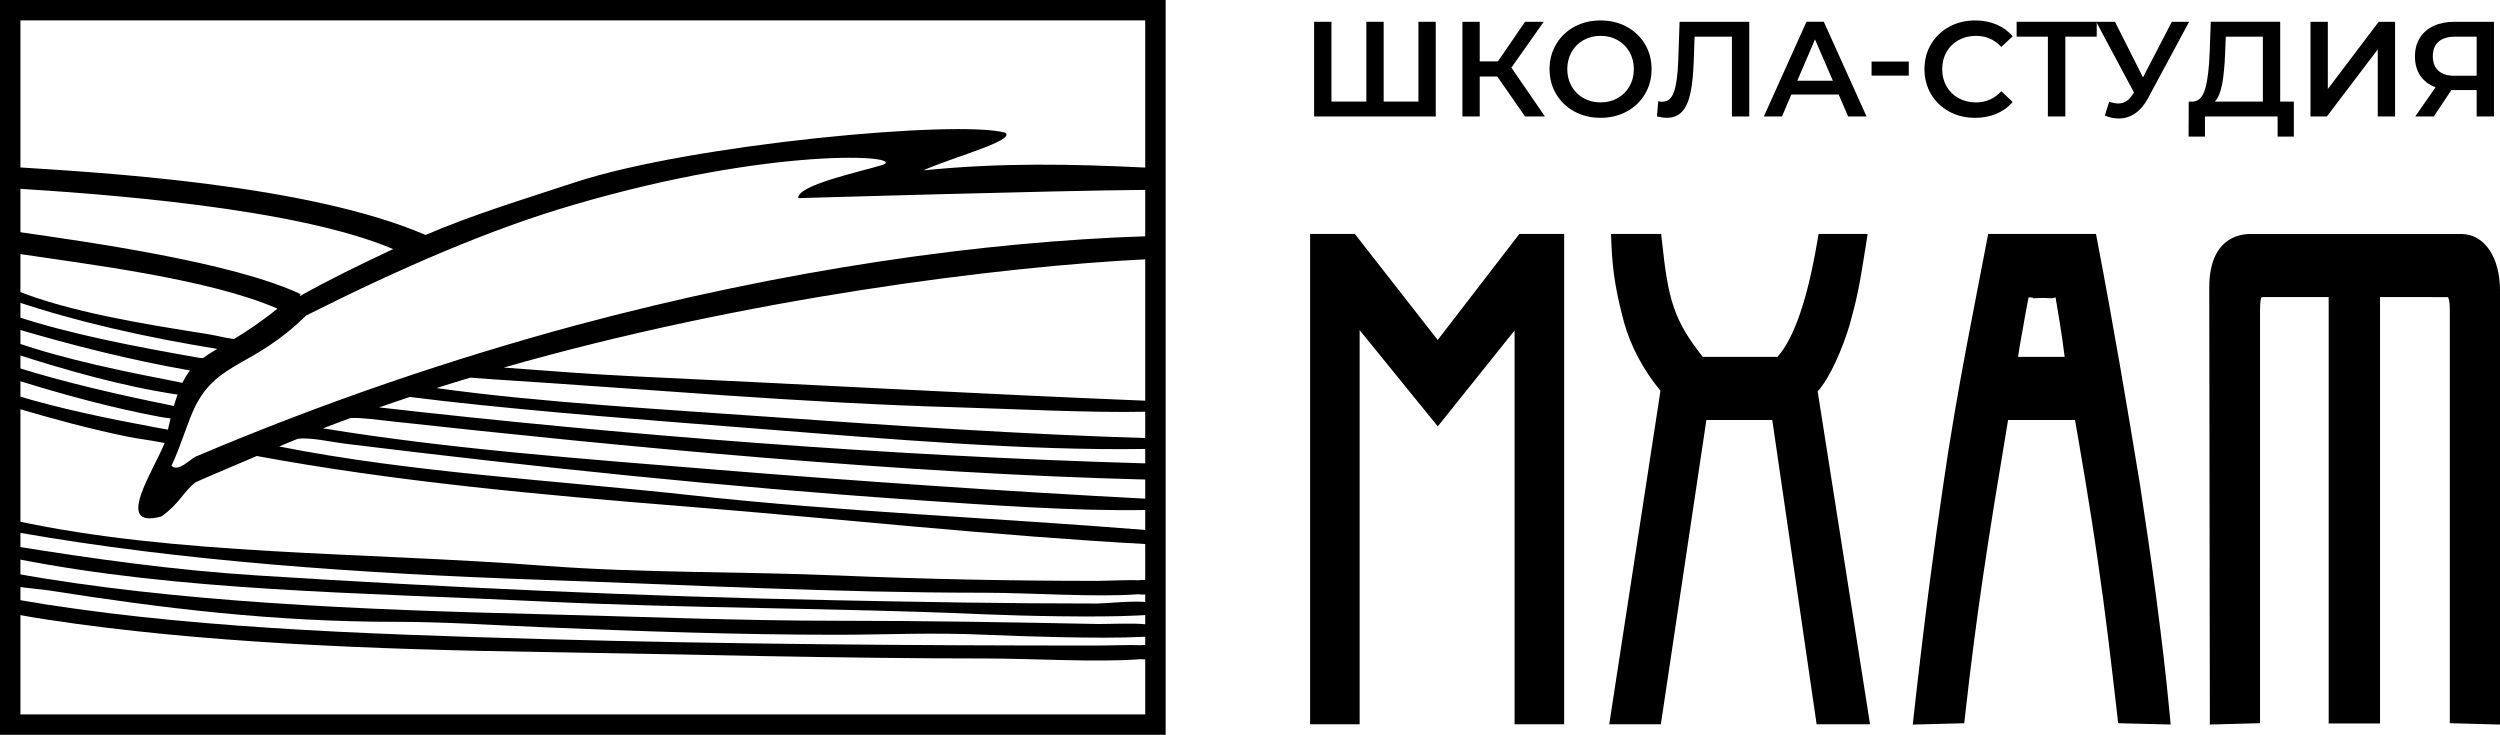 <?xml version="1.0" encoding="UTF-8"?> <svg xmlns="http://www.w3.org/2000/svg" width="888" height="261" viewBox="0 0 888 261" fill="none"><g clip-path="url(#clip0_54_3)"><path d="M414.037 261H0V0H414.037V261ZM7.257 253.745H406.784V7.255H7.257V253.745Z" fill="black"></path><path d="M357.128 47.166C340.893 42.406 245.815 51.158 204.513 64.68C185.036 71.07 167.204 76.535 151.167 83.457C109.08 65.309 34.902 61.258 5.526 59.371V66.963C35.223 68.837 104.694 73.648 139.66 88.474C127.055 94.395 117.582 99.004 106.467 105.187L106.708 104.44C82.785 93.21 32.129 86.043 5.526 82.245V90.002C30.596 93.784 74.111 98.983 98.561 109.631C92.351 114.611 87.332 117.877 83.115 120.422C80.248 120.08 76.631 119.131 73.617 118.645C50.783 115.045 24.737 110.829 5.522 103.089V107.006C27.625 114.412 51.775 119.797 77.167 123.938C75.242 125.06 73.579 126.098 72.067 127.204C71.565 127.149 71.084 127.162 70.556 127.069C48.292 123.144 24.784 118.687 5.522 112.277V116.712C25.24 122.536 46.461 127.938 67.496 131.589C66.52 132.859 65.63 134.286 64.79 135.982C44.43 132.019 23.142 127.719 5.517 121.583V125.74C23.53 131.462 42.927 137.126 63.059 140.16C62.624 141.388 62.189 142.739 61.755 144.199C42.53 140.317 22.686 135.78 5.522 130.344V134.893C22.318 140.097 38.9 144.701 57.141 148.132C57.964 148.293 59.272 148.428 60.577 148.626C60.277 149.875 59.956 151.196 59.648 152.602C58.377 152.412 57.081 152.163 55.992 151.96C38.427 148.694 21.162 145.145 5.522 140.392V144.87C18.367 148.664 31.588 152.277 44.89 155.02C49.555 155.986 54.194 156.43 58.466 157.379C54.283 167.757 40.373 188.065 57.322 183.448C63.831 178.856 64.963 174.801 69.412 171.353C70.033 170.939 82.22 165.828 91.203 161.971C139.863 170.973 191.254 175.746 243.67 179.911C295.678 184.056 354.764 190.437 407.287 193.264V188.28C356.06 184.136 297.497 181.642 247.119 176.084C196.716 170.534 146.106 167.909 99.156 158.59C101.343 157.645 103.601 156.755 105.826 155.83C110.946 155.358 116.746 156.89 123.412 157.704C190.105 165.887 256.93 172.91 325.253 177.615C349.796 179.299 382.3 181.642 407.291 181.144V177.151C358.872 174.644 302.521 170.757 255.165 166.892C207.295 162.992 159.847 159.532 114.75 152.146C117.958 150.884 121.234 149.69 124.514 148.47C128.798 148.348 133.598 149.057 139.111 149.664C222.053 158.763 319.824 168.158 407.291 170.348V164.604C315.434 162 219.52 154.374 134.666 144.71C138.275 143.431 141.931 142.224 145.574 140.996C148.601 141.35 155.22 142.178 157.111 142.393C193.947 146.571 232.868 149.411 270.109 152.349C314.644 155.868 364.579 160.181 407.291 159.46V155.611C364.841 154.366 315.822 151.091 274.313 148.137C236.127 145.41 191.612 142.967 155.038 137.839C159.028 136.565 163.046 135.358 167.057 134.138C169.577 134.303 172.211 134.552 175.111 134.733C230.187 138.215 284.74 143.144 340.184 144.689C360.201 145.254 387.311 146.681 407.291 146.242V142.346C349.703 140.03 282.355 136.328 225.641 133.686C209.646 132.939 194.145 131.673 178.927 130.563C264.782 105.942 355.558 94.602 407.291 92.087V83.912C349.656 85.786 279.696 95.387 204.513 115.56C160.792 127.407 115.349 142.718 69.416 162.228C67.458 163.216 63.253 167.786 60.914 165.457C64.718 157.24 66.609 149.829 69.416 144.199C77.576 128.154 90.084 130.471 108.692 112.095C143.033 94.826 174.904 81.127 203.804 72.745C274.453 51.994 322.082 55.075 313.673 58.531C305.311 61.085 283.14 65.744 283.541 70.382C283.541 70.382 373.495 67.71 407.295 67.44V59.544C380.747 58.24 355.668 57.717 327.997 60.511C337.642 56.062 360.708 50.011 357.133 47.183L357.128 47.166Z" fill="black"></path><path d="M407.291 229.056C406.35 229.018 405.332 229.208 404.897 229.179C402.698 229.002 391.997 229.301 390.359 229.301C324.134 229.301 257.322 228.791 193.115 227.01C127.266 225.178 62.945 222.92 5.53 212.918V218.134C9.312 218.919 13.15 219.54 16.94 220.114C71.206 228.364 132.387 230.677 192.735 231.601C244.422 232.399 297.907 233.893 350.543 233.893C365.563 233.893 390.013 235.332 404.897 234.15C405.4 234.117 406.375 234.273 407.291 234.226V229.056Z" fill="black"></path><path d="M390.359 221.646C358.471 221.021 328.098 220.498 298.055 220.498C262.468 220.498 227.165 219.012 193.504 218.198C127.372 216.615 62.346 213.847 5.526 203.76V208.301C10.039 208.926 14.944 209.344 17.696 209.77C57.272 215.995 96.779 220.874 140.648 220.874C158.027 220.874 176.226 222.106 192.735 222.79C226.435 224.208 262.042 225.469 297.299 225.469C314.463 225.469 330.766 224.596 350.155 225.469C361.852 225.993 391.094 226.968 405.049 226.238C405.978 226.191 406.687 226.174 407.295 226.162V221.789C403.171 221.22 392.584 221.692 390.359 221.646Z" fill="black"></path><path d="M404.003 206.107C401.816 205.934 391.718 206.33 389.979 206.33C359.146 206.33 328.039 205.689 297.687 204.414C262.785 202.946 227.667 203.583 193.504 200.966C128.596 196.024 62.552 197.337 5.526 184.955V189.019C5.754 189.052 5.986 189.057 6.214 189.099C64.452 199.358 127.836 203.714 192.347 205.951C244.983 207.77 295.982 210.542 350.155 210.542C364.879 210.542 389.924 212.205 404.007 211.087C404.716 211.036 406.24 211.395 407.295 211.04V206.119C406.231 205.79 404.661 206.166 404.007 206.111L404.003 206.107Z" fill="black"></path><path d="M389.979 214.374C357.483 214.374 327.558 213.83 297.299 213.222C227.465 211.85 157.504 208.584 91.621 204.418C61.096 202.49 32.855 198.417 5.526 194.058V198.438C63.836 210.015 127.988 210.491 191.967 213.606C243.709 216.126 297.185 215.889 349.775 218.202C362.287 218.759 389.844 219.375 403.969 218.628C405.573 218.544 406.569 218.527 407.291 218.362V213.923C404.357 213.226 391.55 214.374 389.979 214.374Z" fill="black"></path><path d="M509.98 7.736V41.372H466.774V7.736H472.929V36.084H485.327V7.736H491.478V36.084H503.83V7.736H509.98Z" fill="black"></path><path d="M531.847 27.196H525.599V41.372H519.449V7.736H525.599V21.815H532.041L541.7 7.736H548.331L536.845 24.022L548.762 41.367H541.695L531.843 27.191L531.847 27.196Z" fill="black"></path><path d="M559.244 39.616C556.487 38.126 554.326 36.058 552.755 33.416C551.185 30.774 550.4 27.82 550.4 24.554C550.4 21.287 551.185 18.333 552.755 15.691C554.326 13.049 556.487 10.981 559.244 9.491C561.996 8.002 565.09 7.259 568.518 7.259C571.946 7.259 575.036 8.002 577.792 9.491C580.545 10.981 582.71 13.041 584.281 15.666C585.851 18.295 586.636 21.258 586.636 24.554C586.636 27.85 585.851 30.817 584.281 33.441C582.71 36.066 580.549 38.126 577.792 39.616C575.036 41.106 571.946 41.848 568.518 41.848C565.09 41.848 561.996 41.106 559.244 39.616ZM574.576 34.859C576.37 33.851 577.78 32.441 578.806 30.631C579.831 28.825 580.342 26.794 580.342 24.554C580.342 22.313 579.827 20.287 578.806 18.476C577.78 16.67 576.37 15.256 574.576 14.248C572.782 13.239 570.764 12.732 568.518 12.732C566.272 12.732 564.254 13.239 562.46 14.248C560.666 15.256 559.256 16.666 558.231 18.476C557.205 20.287 556.694 22.313 556.694 24.554C556.694 26.794 557.205 28.825 558.231 30.631C559.256 32.441 560.666 33.851 562.46 34.859C564.254 35.868 566.272 36.375 568.518 36.375C570.764 36.375 572.777 35.868 574.576 34.859Z" fill="black"></path><path d="M621.336 7.736V41.372H615.181V13.02H601.917L601.63 21.427C601.47 26.136 601.086 29.956 600.478 32.889C599.87 35.822 598.891 38.046 597.548 39.565C596.202 41.089 594.344 41.849 591.972 41.849C591.14 41.849 590.001 41.688 588.561 41.367L588.992 35.94C589.41 36.067 589.887 36.13 590.435 36.13C592.39 36.13 593.774 34.969 594.593 32.648C595.412 30.327 595.915 26.668 596.109 21.671L596.59 7.736H621.344H621.336Z" fill="black"></path><path d="M653.102 33.585H636.279L632.961 41.367H626.52L641.662 7.731H647.812L662.996 41.367H656.462L653.102 33.585ZM651.033 28.685L644.688 13.982L638.39 28.685H651.033Z" fill="black"></path><path d="M664.782 21.861H677.999V26.858H664.782V21.861Z" fill="black"></path><path d="M692.344 39.616C689.604 38.126 687.455 36.066 685.902 33.441C684.348 30.817 683.572 27.85 683.572 24.554C683.572 21.258 684.357 18.291 685.927 15.666C687.497 13.041 689.65 10.981 692.39 9.491C695.13 8.002 698.199 7.259 701.597 7.259C704.349 7.259 706.865 7.74 709.14 8.702C711.416 9.66 713.336 11.057 714.907 12.88L710.871 16.678C708.435 14.053 705.438 12.737 701.884 12.737C699.579 12.737 697.511 13.243 695.683 14.252C693.855 15.261 692.432 16.662 691.406 18.455C690.381 20.249 689.87 22.283 689.87 24.558C689.87 26.832 690.381 28.867 691.406 30.66C692.432 32.454 693.859 33.855 695.683 34.864C697.506 35.872 699.575 36.379 701.884 36.379C705.442 36.379 708.435 35.049 710.871 32.391L714.907 36.235C713.336 38.063 711.403 39.455 709.115 40.413C706.823 41.376 704.303 41.857 701.546 41.857C698.152 41.857 695.083 41.114 692.344 39.624V39.616Z" fill="black"></path><path d="M744.756 13.02H733.607V41.367H727.406V13.02H716.304V7.736H744.756V13.02Z" fill="black"></path><path d="M777.582 7.736L762.971 34.885C761.688 37.286 760.16 39.088 758.383 40.291C756.606 41.494 754.672 42.093 752.591 42.093C750.924 42.093 749.277 41.743 747.639 41.038L749.18 36.138C750.493 36.556 751.582 36.763 752.447 36.763C754.465 36.763 756.133 35.721 757.446 33.64L757.973 32.825L744.566 7.744H751.244L761.194 27.491L771.431 7.744H777.582V7.736Z" fill="black"></path><path d="M814.776 36.083V48.529H809.01V41.371H783.2V48.529H777.387L777.434 36.083H778.877C780.992 35.986 782.474 34.425 783.322 31.399C784.171 28.373 784.69 24.039 784.884 18.4L785.269 7.731H809.926V36.079H814.78L814.776 36.083ZM789.304 29.863C788.76 32.762 787.894 34.838 786.708 36.083H803.771V13.02H790.6L790.359 18.974C790.199 23.334 789.849 26.959 789.304 29.858V29.863Z" fill="black"></path><path d="M820.69 7.736H826.845V31.614L844.917 7.736H850.73V41.372H844.579V17.54L826.507 41.372H820.69V7.736Z" fill="black"></path><path d="M885.86 7.736V41.372H879.709V32.002H870.722L864.474 41.372H857.889L865.099 30.994C862.76 30.129 860.958 28.757 859.691 26.887C858.425 25.014 857.796 22.747 857.796 20.089C857.796 17.527 858.37 15.316 859.527 13.459C860.684 11.602 862.313 10.184 864.428 9.204C866.543 8.23 869.025 7.74 871.879 7.74H885.864L885.86 7.736ZM866.18 14.801C864.816 15.986 864.137 17.717 864.137 19.987C864.137 22.199 864.795 23.904 866.108 25.107C867.421 26.305 869.329 26.909 871.828 26.909H879.709V13.024H872.069C869.502 13.024 867.543 13.619 866.18 14.801Z" fill="black"></path><path d="M766.032 213.298C765.939 212.636 765.863 211.977 765.783 211.315C763.955 197.616 761.992 184.427 760.152 172.319C755.761 145.567 750.89 116.582 745.009 85.807L744.499 83.089H706.202L702.006 104.853C701.707 106.369 701.445 107.799 701.158 109.281C699.486 117.877 697.903 126.204 696.35 134.822C694.914 142.79 693.488 151.057 692.01 160.46C689.671 175.754 686.366 198.282 682.748 228.348C682.643 229.234 682.537 230.124 682.436 231.015C681.575 238.156 680.709 245.571 679.836 253.56L679.405 257.375L697.709 256.89L698.021 253.99C702.112 217.506 706.029 192.492 713.269 149.175H737.035C738.407 156.987 742.417 179.962 745.136 199.19C747.762 216.877 749.826 234.771 751.827 252.078L752.376 256.885L771.022 257.354L770.667 253.606C769.388 240.046 767.767 226.461 766.028 213.294L766.032 213.298ZM718.368 117.578C718.917 114.26 719.909 108.905 720.538 105.638L722.016 105.689V105.951L725.359 105.82L728.702 105.951L730.138 105.638C730.91 110.015 732.383 118.755 733.367 126.761H716.798C717.136 124.503 717.651 121.325 718.368 117.578Z" fill="black"></path><path d="M510.672 120.764L481.237 83.093H465.347V257.269H482.946V117.265L510.698 151.449L537.98 117.371V257.269H555.592V83.093H539.677L510.672 120.764Z" fill="black"></path><path d="M874.15 83.106H799.414C794.999 83.106 784.728 84.963 784.728 102.177L784.939 257.358L802.762 256.872V110.183C802.762 106.63 803.129 105.807 803.247 105.651C803.247 105.651 803.484 105.52 804.24 105.52H827.145V256.965H845.385V105.52L869.493 105.533C869.531 105.558 870.173 106.275 870.173 110.183V256.877L888.008 257.362V103.368C888.008 91.247 882.44 83.106 874.158 83.106H874.15Z" fill="black"></path><path d="M657.036 115.252C659.518 106.174 660.409 102.215 662.786 86.946L663.385 83.093H645.955L645.486 85.874C641.999 106.381 637.255 120.122 631.374 126.761H604.826C594.543 113.775 592.546 106.461 590.376 86.085L590.051 83.093H572.241L572.372 86.567C572.803 97.472 574.293 104.84 576.906 114.678C579.312 123.169 583.753 131.475 589.802 138.805L571.6 257.269H589.933L606.109 149.179H629.508L645.267 257.269H664.238L645.634 139.016C649.999 134.235 654.478 123.798 657.04 115.256L657.036 115.252Z" fill="black"></path></g><defs><clipPath id="clip0_54_3"><rect width="888" height="261" fill="white"></rect></clipPath></defs></svg> 